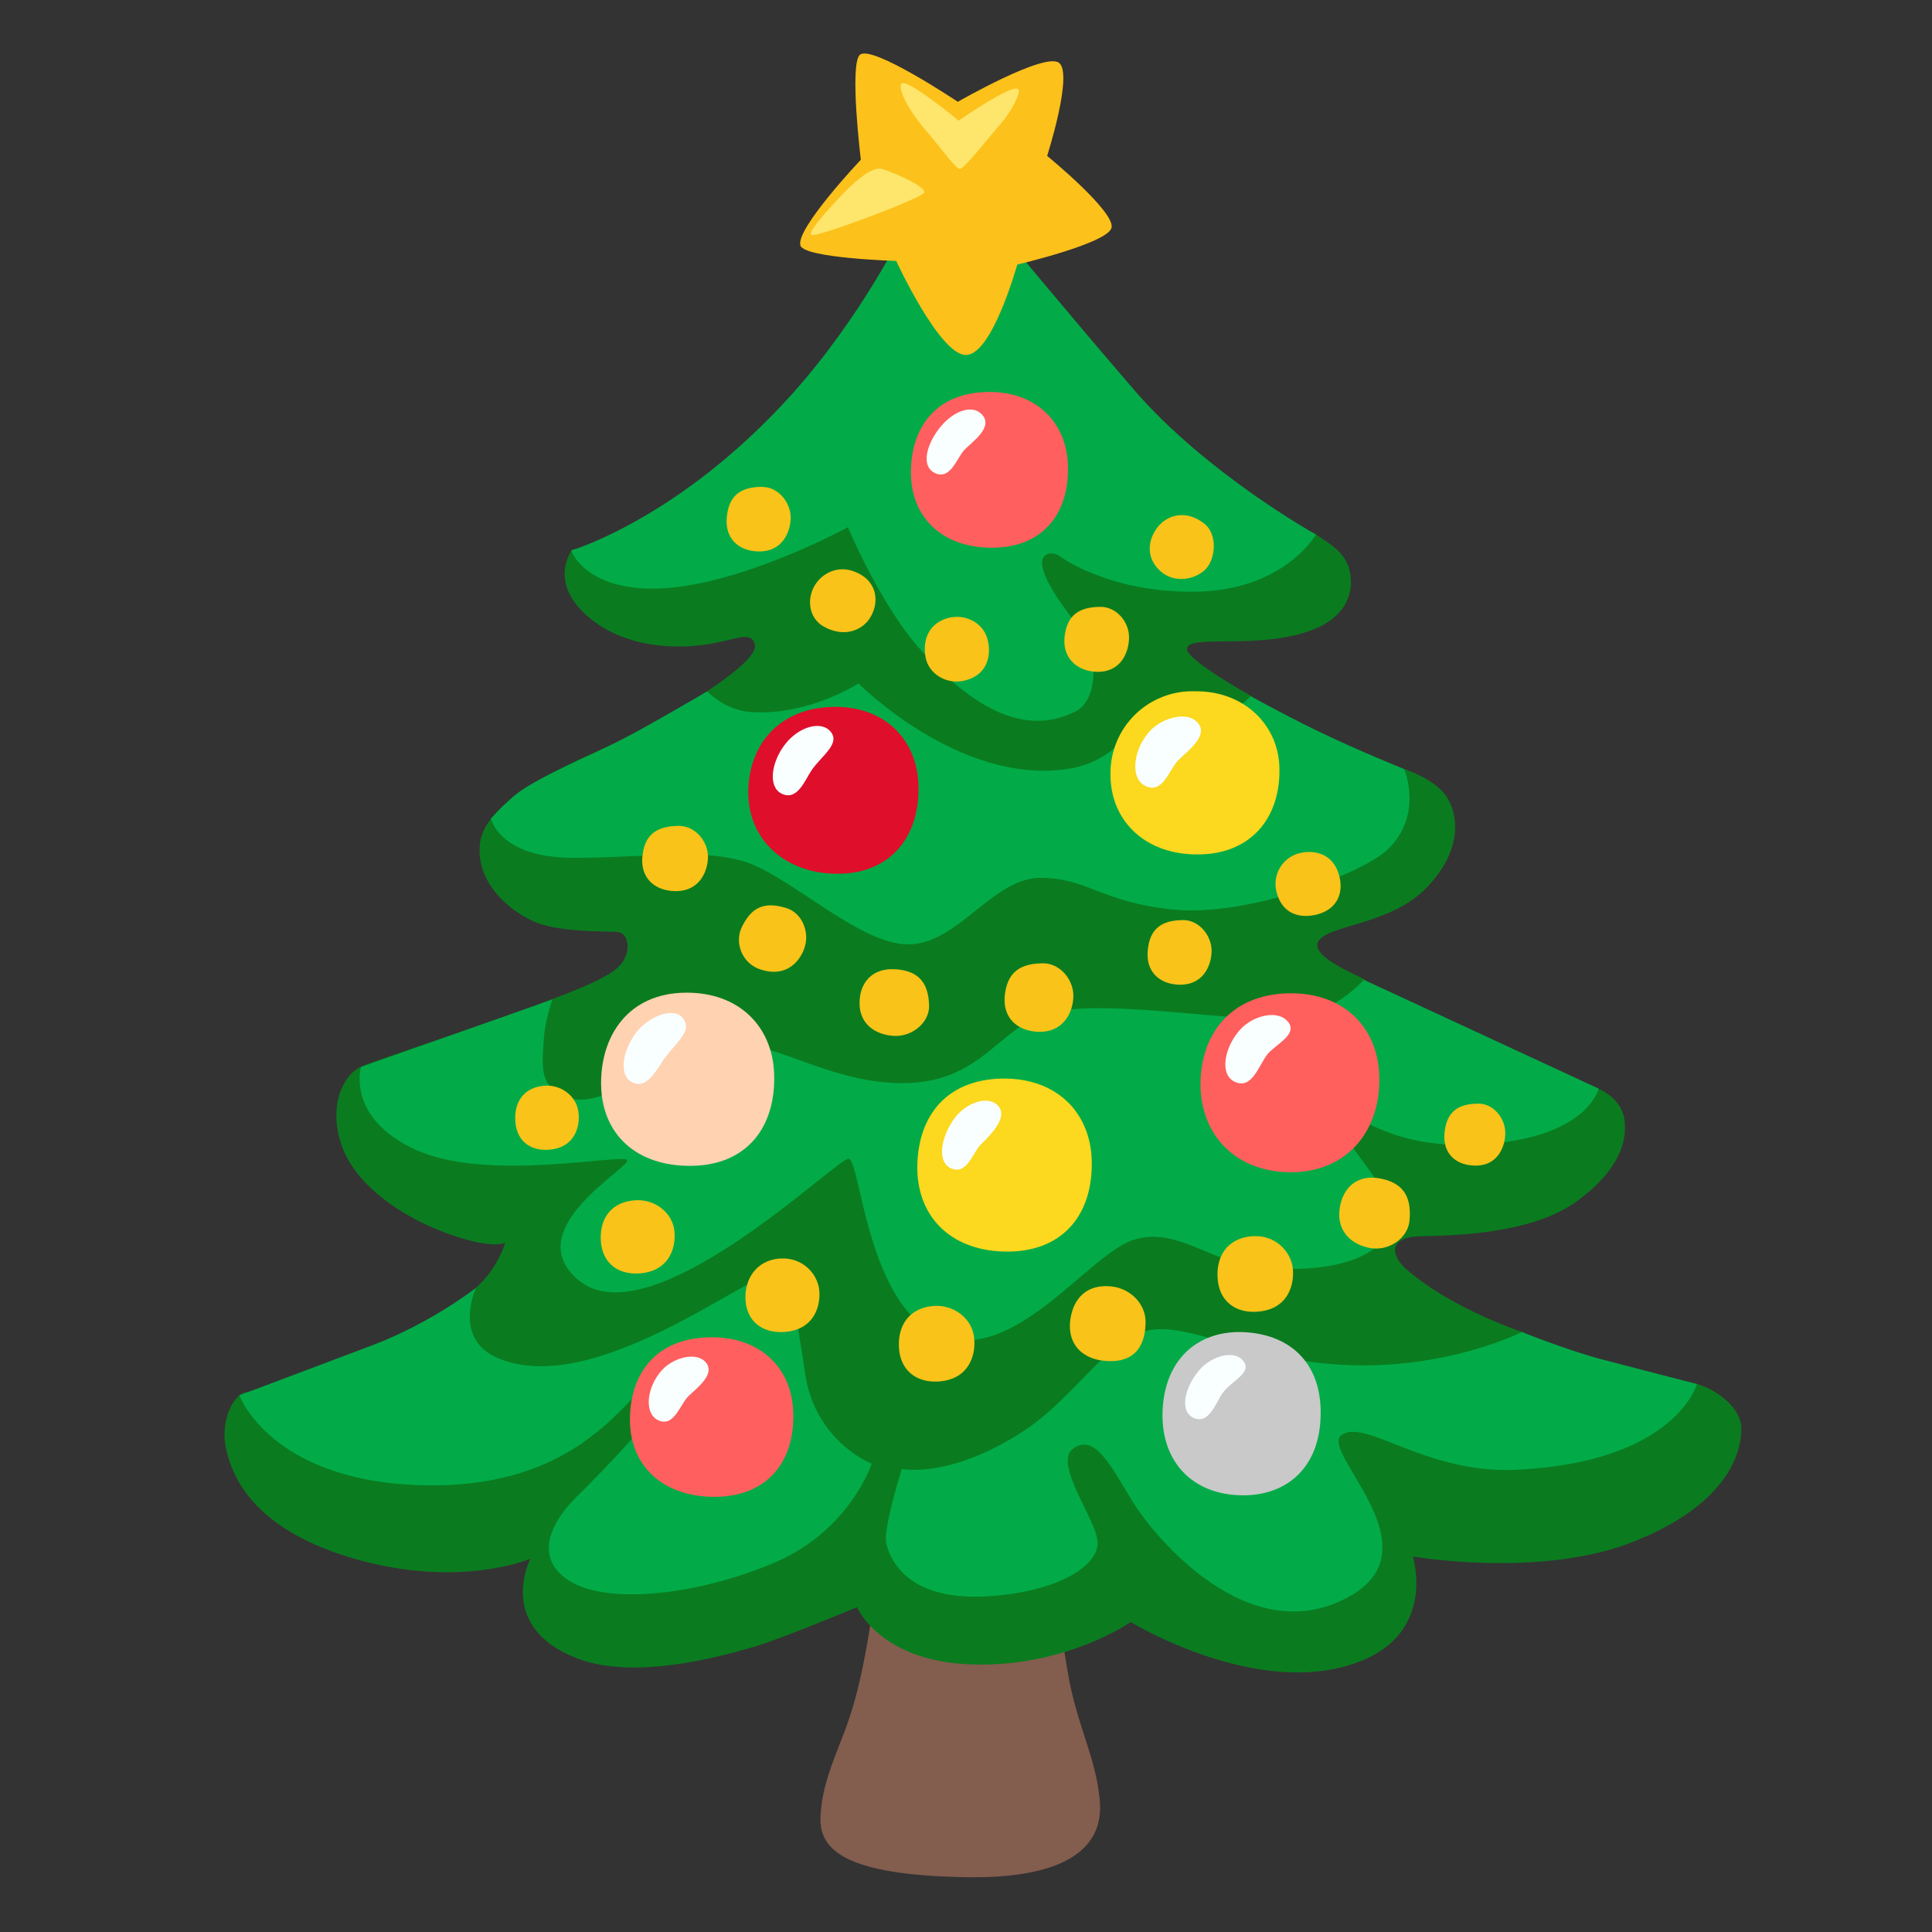 <svg xmlns="http://www.w3.org/2000/svg" width="16" height="16" fill="none">
    <rect width="100%" height="100%" fill="#333333" stroke="none"/>
    <path fill="#835D4E"
          d="M7.232 13.28s-.06.499-.175.875c-.096.319-.248.565-.262.893-.011.27.201.48 1.199.498.847.015 1.14-.251 1.115-.618-.025-.342-.17-.598-.25-.992a9.557 9.557 0 0 1-.095-.621l-1.532-.035Z"/>
    <path fill="#0A7C1F"
          d="m8.376 3.491-2.183.81-1.453.25s-.174.22.053.479c.163.186.438.32.815.324.423.003.595-.163.642-.022.048.142-.537.49-.859.68-.321.188-1.371.513-1.417.983-.035.361.325.601.502.657.227.072.548.057.642.067.093.01.122.188-.01.301-.133.114-.49.236-.735.33-.245.094-1.245.425-1.378.481-.132.056-.282.293-.17.641.114.35.519.613.886.745.368.133.472.075.472.075s-.052.2-.235.367a25.05 25.05 0 0 0-.765.785s-1.1.028-1.195.107c-.097.079-.158.271-.114.455s.184.648 1.059.902c.875.253 1.46 0 1.46 0s-.29.557.377.822c.503.2 1.269-.035 1.461-.088.193-.052.867-.332.867-.332s.183.44.927.473c.788.035 1.339-.35 1.339-.35s1.09.666 1.925.315c.604-.254.411-.858.411-.858s1.059.184 1.829-.123c.77-.306.892-.726.892-.936 0-.21-.306-.387-.446-.378a2.34 2.34 0 0 1-.796-.147 10.702 10.702 0 0 1-.575-.276s-.573-.188-.948-.511c-.156-.134-.14-.271.088-.28.227-.009.917-.003 1.312-.289.415-.301.415-.57.394-.691-.031-.174-.216-.244-.216-.244s-1.585-.5-1.62-.544a15.386 15.386 0 0 0-.315-.359c-.026-.026-.473-.192-.377-.323.097-.132.603-.135.893-.438.339-.354.245-.674.131-.796-.114-.123-.319-.186-.319-.186s-.385.113-.516.052c-.131-.061-.756-.661-.756-.661s-.531-.296-.525-.386c.009-.123.545.003.989-.14.398-.129.383-.404.358-.508-.038-.162-.182-.23-.278-.3-.098-.069-2.523-.935-2.523-.935Z"/>
    <path fill="#02AB48"
          d="M7.486 1.899s-.344.715-.927 1.365C5.63 4.296 4.73 4.559 4.73 4.559s.114.332.717.315c.683-.02 1.575-.508 1.575-.508s.263.63.587.998c.388.441.846.762 1.303.525.173-.09.208-.465 0-.727-.51-.642-.18-.595-.145-.562 0 0 .4.309 1.133.3.734-.009.998-.473.998-.473s-.91-.507-1.506-1.198c-.595-.692-1.085-1.287-1.085-1.287l-.82-.043Z"/>
    <path fill="#02AB48"
          d="M7.11 5.66c-.001.001-.425.274-.901.236-.206-.016-.353-.17-.353-.17s-.472.278-.706.398c-.289.149-.659.296-.854.437-.096.07-.23.219-.23.219s.07.324.682.324c.612 0 1.023-.079 1.4.026.376.105.962.691 1.373.691.412 0 .7-.551 1.094-.551.394 0 .499.201 1.103.263.603.06 1.557-.29 1.776-.5.296-.284.135-.664.135-.664s-.384-.154-.729-.321c-.299-.146-.542-.283-.542-.283s-.14.158-.298.149c-.157-.009-.384-.099-.567.041-.184.14-.294.36-.658.414C7.941 6.5 7.11 5.66 7.11 5.66ZM2.99 8.836s-.127.425.46.689c.588.264 1.691.03 1.743.081.051.052-.905.569-.405.993.597.506 2.137-1.003 2.238-1.003.102 0 .153 1.246.77 1.469.618.223 1.225-.689 1.6-.8.375-.111.65.223 1.134.242.64.027.953-.14.993-.405.04-.263-.527-.738-.405-.84.12-.1.333.274 1.185.213.85-.061.936-.46.936-.46l-1.945-.901s-.268.318-.693.329c-.425.01-1.498-.173-1.923-.052-.425.121-.558.608-1.267.578-.708-.03-1.185-.506-1.67-.274-.487.232-.843.53-1.113.364-.155-.096-.14-.234-.125-.448.01-.162.072-.334.072-.334l-1.585.56Z"/>
    <path fill="#02AB48"
          d="M1.982 11.556s.273.745 1.602.745c1.135 0 1.533-.63 1.748-.81.214-.18.37-.432.438-.321.069.111-.686.926-.995 1.226-.173.168-.386.489-.06.695.326.207 1.089.112 1.706-.153.618-.266.798-.816.798-.816s-.463-.18-.55-.737c-.085-.557-.11-.794-.29-.819-.18-.026-1.463 1.02-2.257.681-.377-.16-.18-.582-.18-.582s-.365.288-.853.474l-1.107.417Zm5.487.609s-.16.5-.128.623c.061.233.29.474.865.43.575-.042.891-.257.884-.445-.008-.19-.378-.66-.198-.78s.31.153.49.446c.18.292.96 1.235 1.783.788.754-.408-.258-1.217-.051-1.346.206-.129.695.325 1.44.291 1.32-.06 1.5-.71 1.5-.71s-.507-.13-.798-.207c-.291-.078-.652-.224-.652-.224s-.592.301-1.414.275c-.823-.026-1.313-.351-1.664-.291s-.617.556-1.055.84c-.609.395-1.002.31-1.002.31Z"/>
    <path fill="#FCC11A"
          d="M8.425 2.191c-.008.023-.21.749-.426.749-.218 0-.577-.779-.577-.779s-.758-.023-.793-.127c-.045-.135.5-.711.5-.711s-.097-.794-.007-.87c.102-.084.81.39.81.39S8.651.43 8.77.52c.12.09-.098.771-.098.771s.577.472.532.599c-.045.129-.78.301-.78.301Z"/>
    <path fill="#FEE56B"
          d="M7.466.692c-.031.025.029.183.184.367.155.183.264.336.298.341.033.004.26-.285.338-.373.08-.087.174-.26.147-.288-.05-.05-.494.26-.494.26S7.519.65 7.466.692ZM6.72 1.946c.036.026.921-.306.934-.351.014-.053-.264-.171-.348-.196-.083-.025-.235.105-.376.26-.121.13-.24.266-.21.287Z"/>
    <path fill="#FF5F5E"
          d="M8.181 3.246c-.445.007-.642.312-.637.679.005.368.268.616.683.611.415-.005.632-.29.617-.688-.013-.348-.26-.607-.663-.602Z"/>
    <path fill="#FCD81E"
          d="M9.896 5.725a.678.678 0 0 0-.699.704c.005.367.285.652.73.647.457-.005.684-.331.668-.73-.013-.346-.295-.626-.699-.621Z"/>
    <path fill="#DF0E2B"
          d="M6.907 5.854c-.466.006-.715.329-.71.72.005.391.318.669.752.662.433-.005.673-.316.657-.74-.014-.37-.276-.647-.699-.642Z"/>
    <path fill="#FFD2B1"
          d="M5.676 8.221c-.47.005-.703.353-.698.762.006.408.29.678.75.672.458-.006.7-.322.683-.766-.015-.385-.287-.673-.735-.668Z"/>
    <path fill="#FCD81E"
          d="M8.305 8.932c-.495.007-.714.345-.708.754.007.409.299.685.759.679.46-.006.701-.322.685-.765-.015-.385-.287-.672-.736-.668Z"/>
    <path fill="#FF5F5D"
          d="M10.68 8.226c-.499.007-.743.353-.738.767.007.413.297.72.762.715.463-.007.736-.355.718-.804-.013-.391-.288-.683-.742-.678Z"/>
    <path fill="#C9C9C9"
          d="M10.936 11.751c.023-.456-.247-.696-.622-.718-.375-.023-.659.206-.685.63-.026.423.23.707.637.72.355.013.649-.195.67-.632Z"/>
    <path fill="#FF5F5E"
          d="M5.881 11.075c-.464.006-.669.319-.664.695.005.376.28.631.712.626.43-.005.657-.297.64-.705-.012-.357-.267-.622-.688-.616Z"/>
    <path fill="#F9FFFF"
          d="M5.444 11.758c.135.072.186-.124.254-.192.067-.067.227-.181.15-.28-.078-.098-.275-.042-.368.063-.125.14-.146.35-.036.409Zm4.432-.02c.135.072.193-.125.25-.203.072-.099.248-.166.17-.264-.077-.099-.265-.036-.357.068-.125.14-.173.338-.063.399Zm.344-2.782c.149.077.205-.138.278-.227.065-.079.255-.164.168-.268-.086-.103-.288-.049-.39.06-.138.148-.177.373-.056.435Zm-2.352.715c.135.073.186-.123.253-.191.068-.068.228-.218.15-.316-.077-.099-.268-.037-.367.098-.11.152-.146.35-.036.41Zm-2.637-.71c.135.073.22-.132.28-.207.113-.145.222-.223.144-.322-.077-.098-.285-.014-.387.12-.113.15-.145.35-.037.41ZM6.468 6.57c.135.072.2-.114.253-.191.083-.12.238-.218.16-.317-.077-.098-.263-.046-.377.099-.115.146-.146.349-.036.409Zm3.012-.064c.148.08.204-.136.278-.21.073-.074.25-.199.165-.306-.085-.108-.302-.046-.403.067-.137.154-.161.385-.04.449ZM7.736 3.914c.135.072.187-.124.254-.192.068-.067.228-.18.15-.28-.077-.098-.234-.046-.347.088-.12.144-.167.325-.057.384Z"/>
    <path fill="#F9C319"
          d="M6.314 4.032c-.193 0-.28.083-.295.254-.015.167.089.269.244.28.217.015.285-.165.285-.28-.002-.13-.105-.253-.234-.253Zm.826.734c-.162-.102-.302-.034-.37.05-.096.119-.081.3.054.374.176.096.317.022.375-.064.087-.13.061-.284-.059-.36Zm.738.346c-.167.032-.244.165-.212.334.025.133.172.227.322.19.212-.05.222-.244.187-.352-.037-.123-.17-.194-.297-.171Zm2.097-.774c-.151-.12-.306-.074-.385.024-.09.113-.097.26.016.364.135.124.324.059.39-.026.076-.096.08-.282-.021-.362Zm-.86.688c-.194 0-.282.083-.299.253-.015.165.095.272.252.284.22.014.282-.17.282-.284.001-.129-.104-.253-.235-.253ZM5.624 6.84c-.198 0-.288.083-.304.256-.015.168.091.271.25.283.224.016.293-.168.293-.283 0-.131-.107-.256-.24-.256Zm.89.681c-.19-.06-.293-.002-.37.156-.063.129 0 .3.152.351.22.073.333-.072.368-.184.041-.128-.023-.283-.15-.323Zm1.18.806c-.005-.2-.098-.289-.281-.3-.18-.011-.287.1-.294.263-.01.227.186.292.309.289.14-.005.27-.117.266-.252Zm.945-.349c-.206 0-.3.088-.318.27-.016.175.095.283.262.296.233.016.306-.175.306-.297 0-.137-.111-.269-.25-.269ZM9.8 7.62c-.192 0-.28.082-.295.254-.015.166.089.269.244.28.218.015.285-.165.285-.28-.001-.129-.105-.254-.234-.254Zm.77-.241c.039.171.171.236.338.194.161-.042.223-.173.182-.323-.057-.21-.251-.214-.358-.175a.263.263 0 0 0-.162.304Zm1.674 1.761c-.182 0-.266.08-.281.244-.015.16.083.258.232.268.208.016.271-.158.271-.268 0-.124-.098-.244-.222-.244Zm-.571.967c.019-.21-.063-.314-.248-.348-.18-.033-.301.071-.329.24-.038.237.153.329.278.34.141.012.286-.089.299-.232Zm-1.289.13c-.203.01-.313.148-.3.348.012.195.154.294.337.277.258-.022.304-.243.283-.376a.308.308 0 0 0-.32-.248Zm-1.172.418c-.207-.026-.33.095-.35.293-.017.19.106.306.288.322.295.027.337-.19.337-.322 0-.15-.124-.274-.275-.293Zm-1.467.16c-.202.009-.312.148-.3.348.013.194.154.293.338.277.257-.022.304-.244.282-.376-.022-.149-.166-.255-.32-.249Zm-1.277-.393c-.199.01-.303.167-.294.34.009.188.15.284.33.268.253-.022.298-.237.278-.365a.3.3 0 0 0-.314-.242ZM5.27 9.94c-.199.008-.306.143-.294.337.013.189.149.284.329.268.253-.023.298-.237.278-.365-.023-.144-.163-.247-.313-.24Zm-.75-.949c-.171.008-.264.125-.252.295.01.165.128.249.283.235.218-.019.257-.206.238-.319-.019-.126-.14-.216-.269-.211Z"/>
</svg>